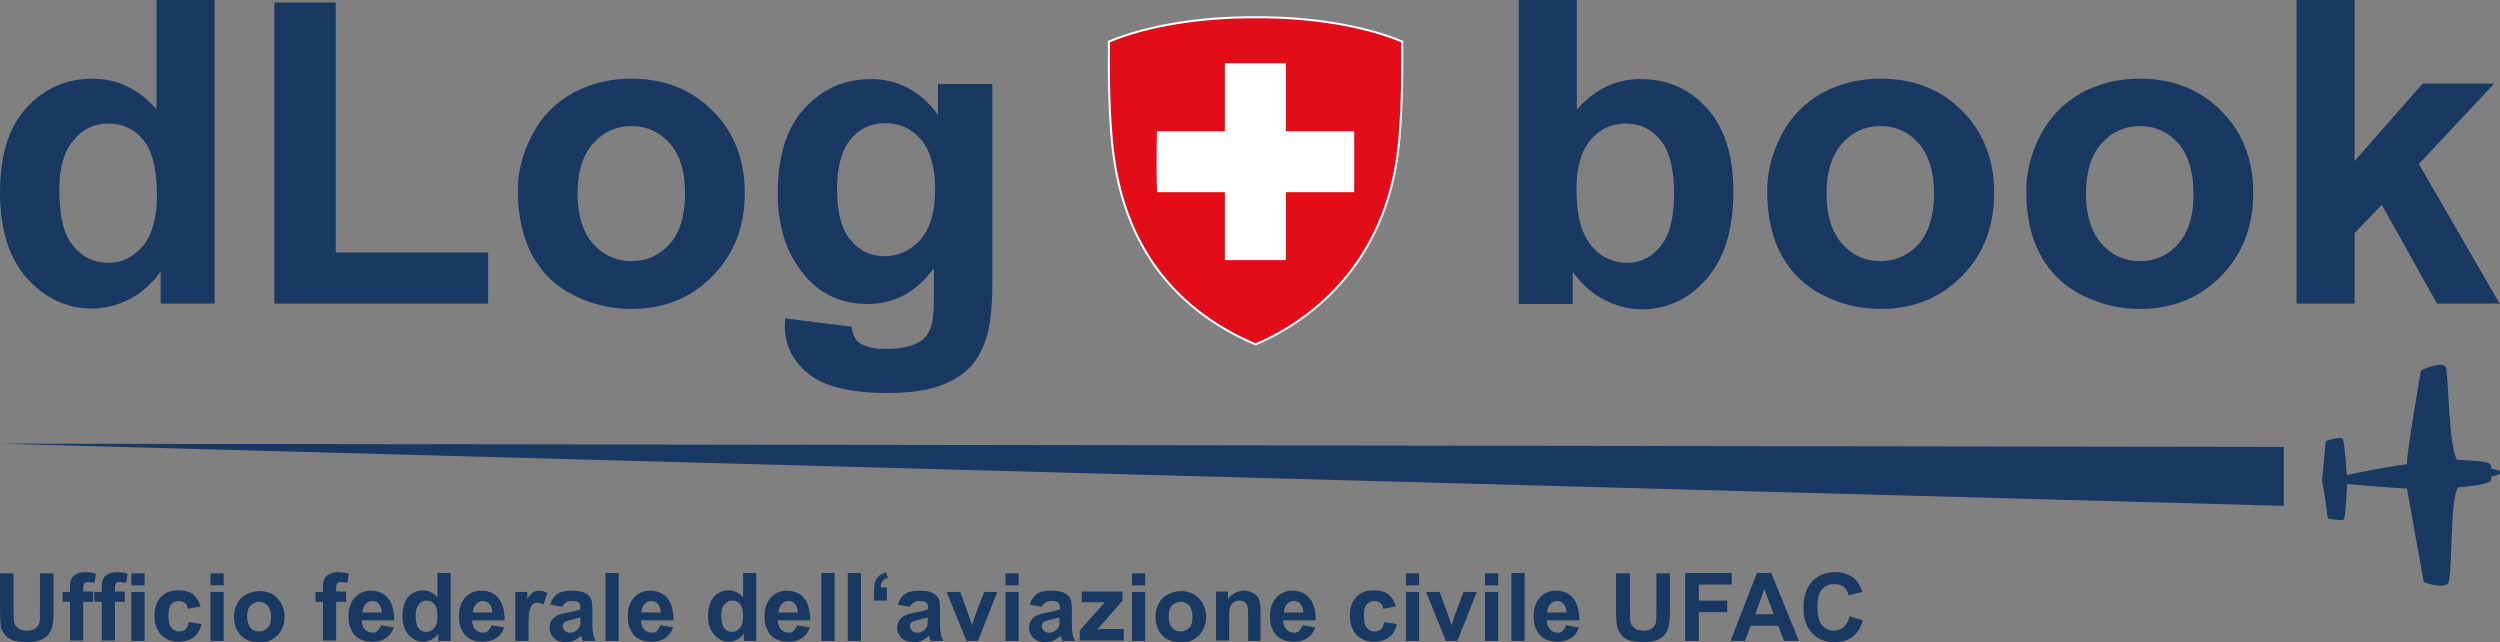 <?xml version="1.0" encoding="utf-8"?>
<!-- Generator: Adobe Illustrator 24.1.2, SVG Export Plug-In . SVG Version: 6.00 Build 0)  -->
<svg version="1.1" id="Layer_1" xmlns="http://www.w3.org/2000/svg" xmlns:xlink="http://www.w3.org/1999/xlink" x="0px" y="0px"
	 viewBox="0 0 606.9 155.9" style="enable-background:new 0 0 606.9 155.9;" xml:space="preserve">
<rect x="0" y="0" width="606.9" height="155.9" fill="#808080" stroke="none"/>
<style type="text/css">
	.st0{fill:#193862;}
	.st1{fill:#E20D18;stroke:#FFFFFF;stroke-width:0.5;stroke-miterlimit:10;}
	.st2{fill:#FFFFFF;stroke:#FFFFFF;stroke-width:0.5;stroke-miterlimit:10;}
</style>
<path class="st0" d="M-0.1,107.7c564.3,0.8,554.5,0.8,554.5,0.8v14.3L-0.1,107.7z"/>
<path class="st0" d="M564.6,107.1c0,0,3.4-1.3,4.2-0.5c0.5,1.9,0.9,8.7,0.9,8.7s10.2-2.1,14.6-2.6c-0.2-1.7,3.4-22.8,3.4-22.8
	s5-2.3,6-0.9c0.7,0.9,0.7,19.9,2.8,22.6c0,0,7,0.3,7.8,0.9c0.6,0.5,0.5,1.3,0.5,1.3s2.3,0.4,2.3,0.9s-2.3,1-2.3,1s0.1,0.8-0.3,1.2
	c-1.4,0.8-5,1.2-7.7,1.4c-2.1,1.8-1.4,22.2-2.5,23.3c-1.4,1.5-5.9-0.3-5.9-0.3s-3.9-21.6-4.1-22.7c-3-0.1-14.5-1.1-14.5-1.1
	s-0.4,8.2-0.8,8.6c-0.5,0.4-3.9-0.2-3.9-0.2s-0.9-7-1.4-9.4C564,113.7,564.6,107.1,564.6,107.1z"/>
<g>
	<path class="st0" d="M52.2,73.7H39v-7.8c-2.2,3.1-4.8,5.3-7.7,6.8c-3,1.5-6,2.2-9,2.2c-6.1,0-11.4-2.5-15.8-7.4
		C2.2,62.6,0,55.7,0,46.8c0-9.1,2.1-15.9,6.4-20.6c4.3-4.7,9.6-7.1,16.1-7.1c6,0,11.1,2.5,15.5,7.4V0h14.1V73.7z M14.4,45.9
		c0,5.7,0.8,9.8,2.4,12.4c2.3,3.7,5.5,5.5,9.6,5.5c3.3,0,6-1.4,8.3-4.1c2.3-2.8,3.4-6.9,3.4-12.4c0-6.1-1.1-10.6-3.3-13.3
		c-2.2-2.7-5-4-8.5-4c-3.4,0-6.2,1.3-8.4,4C15.6,36.6,14.4,40.6,14.4,45.9z"/>
	<path class="st0" d="M66.6,73.7V0.6h14.9v60.7h37v12.4H66.6z"/>
	<path class="st0" d="M125.7,46.3c0-4.7,1.2-9.2,3.5-13.6s5.6-7.7,9.8-10.1c4.2-2.3,9-3.5,14.2-3.5c8.1,0,14.7,2.6,19.9,7.9
		c5.2,5.2,7.7,11.9,7.7,19.9c0,8.1-2.6,14.8-7.8,20.1c-5.2,5.3-11.8,8-19.7,8c-4.9,0-9.6-1.1-14-3.3c-4.4-2.2-7.8-5.5-10.1-9.7
		C126.9,57.6,125.7,52.4,125.7,46.3z M140.2,47c0,5.3,1.3,9.4,3.8,12.2s5.6,4.2,9.3,4.2c3.7,0,6.8-1.4,9.3-4.2
		c2.5-2.8,3.7-6.9,3.7-12.3c0-5.2-1.2-9.3-3.7-12.1c-2.5-2.8-5.6-4.2-9.3-4.2c-3.7,0-6.8,1.4-9.3,4.2S140.2,41.7,140.2,47z"/>
	<path class="st0" d="M190.6,77.3l16.1,2c0.3,1.9,0.9,3.2,1.9,3.9c1.3,1,3.5,1.5,6.3,1.5c3.7,0,6.5-0.6,8.3-1.7
		c1.2-0.7,2.2-1.9,2.8-3.6c0.4-1.2,0.7-3.3,0.7-6.5v-7.8c-4.2,5.8-9.6,8.7-16,8.7c-7.2,0-12.9-3-17-9.1c-3.3-4.8-4.9-10.8-4.9-17.9
		c0-9,2.2-15.8,6.5-20.5c4.3-4.7,9.7-7.1,16.1-7.1c6.6,0,12.1,2.9,16.3,8.7v-7.5h13.2v47.9c0,6.3-0.5,11-1.6,14.1
		c-1,3.1-2.5,5.6-4.4,7.3c-1.9,1.8-4.4,3.2-7.5,4.2c-3.1,1-7.1,1.5-11.9,1.5c-9.1,0-15.5-1.6-19.3-4.7c-3.8-3.1-5.7-7-5.7-11.8
		C190.6,78.5,190.6,77.9,190.6,77.3z M203.2,45.9c0,5.7,1.1,9.8,3.3,12.4c2.2,2.6,4.9,3.9,8.1,3.9c3.5,0,6.4-1.3,8.8-4
		c2.4-2.7,3.6-6.7,3.6-12c0-5.5-1.1-9.6-3.4-12.3c-2.3-2.7-5.2-4-8.7-4c-3.4,0-6.2,1.3-8.4,3.9C204.3,36.5,203.2,40.5,203.2,45.9z"
		/>
	<path class="st0" d="M368.7,73.7V0h14.1v26.6c4.4-5,9.5-7.4,15.5-7.4c6.5,0,11.9,2.4,16.1,7.1c4.3,4.7,6.4,11.5,6.4,20.3
		c0,9.1-2.2,16.1-6.5,21.1c-4.3,4.9-9.6,7.4-15.8,7.4c-3.1,0-6.1-0.8-9-2.3c-3-1.5-5.5-3.8-7.7-6.8v7.8H368.7z M382.7,45.9
		c0,5.5,0.9,9.6,2.6,12.3c2.4,3.8,5.7,5.6,9.8,5.6c3.1,0,5.8-1.3,8-4c2.2-2.7,3.3-6.9,3.3-12.6c0-6.1-1.1-10.5-3.3-13.2
		c-2.2-2.7-5-4-8.5-4c-3.4,0-6.2,1.3-8.4,3.9C383.9,36.5,382.7,40.5,382.7,45.9z"/>
	<path class="st0" d="M429,46.3c0-4.7,1.2-9.2,3.5-13.6c2.3-4.4,5.6-7.7,9.8-10.1c4.2-2.3,9-3.5,14.2-3.5c8.1,0,14.7,2.6,19.9,7.9
		c5.2,5.2,7.7,11.9,7.7,19.9c0,8.1-2.6,14.8-7.8,20.1c-5.2,5.3-11.8,8-19.7,8c-4.9,0-9.6-1.1-14-3.3c-4.4-2.2-7.8-5.5-10.1-9.7
		C430.1,57.6,429,52.4,429,46.3z M443.4,47c0,5.3,1.3,9.4,3.8,12.2c2.5,2.8,5.6,4.2,9.3,4.2c3.7,0,6.8-1.4,9.3-4.2
		c2.5-2.8,3.7-6.9,3.7-12.3c0-5.2-1.3-9.3-3.7-12.1c-2.5-2.8-5.6-4.2-9.3-4.2c-3.7,0-6.8,1.4-9.3,4.2
		C444.7,37.7,443.4,41.7,443.4,47z"/>
	<path class="st0" d="M491.9,46.3c0-4.7,1.2-9.2,3.5-13.6c2.3-4.4,5.6-7.7,9.8-10.1c4.2-2.3,9-3.5,14.2-3.5c8.1,0,14.7,2.6,19.9,7.9
		c5.2,5.2,7.7,11.9,7.7,19.9c0,8.1-2.6,14.8-7.8,20.1c-5.2,5.3-11.8,8-19.7,8c-4.9,0-9.6-1.1-14-3.3c-4.4-2.2-7.8-5.5-10.1-9.7
		C493,57.6,491.9,52.4,491.9,46.3z M506.4,47c0,5.3,1.3,9.4,3.8,12.2c2.5,2.8,5.6,4.2,9.3,4.2c3.7,0,6.8-1.4,9.3-4.2
		c2.5-2.8,3.7-6.9,3.7-12.3c0-5.2-1.3-9.3-3.7-12.1c-2.5-2.8-5.6-4.2-9.3-4.2c-3.7,0-6.8,1.4-9.3,4.2
		C507.6,37.7,506.4,41.7,506.4,47z"/>
	<path class="st0" d="M557.5,73.7V0h14.1v39.1l16.5-18.8h17.4l-18.3,19.5l19.6,33.9h-15.2l-13.4-24l-6.6,6.9v17.1H557.5z"/>
	<g>
		<path class="st1" d="M304.8,83.6c11.4-4.8,31.8-18.1,34.8-48.7c0.7-7.2,0.9-15.4,0.8-24.8c-9.3-3.9-22.4-6-35.6-5.9l0,0
			c-13.2-0.1-26.3,2-35.6,5.9c-0.1,9.3,0.1,17.6,0.8,24.8C272.6,61.1,286.7,75.9,304.8,83.6z"/>
		<path class="st2" d="M328.5,46.4c-5.5,0-11.1,0-16.6,0c0,5.5,0,11,0,16.5c-4.8,0-9.5,0-14.3,0c0-5.5,0-11,0-16.5
			c-5.5,0-11,0-16.5,0c-0.1-0.5-0.1-12.4,0-14.3c5.5,0,11,0,16.5,0c0-5.5,0-11,0-16.5c4.8,0,9.5,0,14.3,0c0,5.5,0,11,0,16.5
			c5.6,0,11.1,0,16.6,0C328.5,36.9,328.5,41.6,328.5,46.4z"/>
	</g>
</g>
<g>
	<path class="st0" d="M0,139.2h3.3v8.9c0,1.4,0,2.3,0.1,2.8c0.1,0.7,0.5,1.2,1,1.6c0.5,0.4,1.3,0.6,2.2,0.6c0.9,0,1.7-0.2,2.1-0.6
		s0.8-0.9,0.9-1.4s0.1-1.5,0.1-2.8v-9.1h3.3v8.6c0,2-0.1,3.4-0.3,4.2c-0.2,0.8-0.5,1.5-1,2.1c-0.5,0.6-1.1,1-1.9,1.3
		s-1.9,0.5-3.2,0.5c-1.6,0-2.8-0.2-3.6-0.5c-0.8-0.4-1.5-0.8-1.9-1.4s-0.8-1.2-0.9-1.8C0.1,151.2,0,149.8,0,148V139.2z"/>
	<path class="st0" d="M15.2,143.7H17v-0.9c0-1,0.1-1.8,0.3-2.2c0.2-0.5,0.6-0.9,1.2-1.2c0.6-0.3,1.3-0.5,2.2-0.5
		c0.9,0,1.8,0.1,2.6,0.4l-0.4,2.2c-0.5-0.1-1-0.2-1.4-0.2c-0.5,0-0.8,0.1-1,0.3c-0.2,0.2-0.3,0.6-0.3,1.2v0.8h2.4v2.5h-2.4v9.4H17
		v-9.4h-1.8V143.7z"/>
	<path class="st0" d="M22.9,143.7h1.8v-0.9c0-1,0.1-1.8,0.3-2.2c0.2-0.5,0.6-0.9,1.2-1.2c0.6-0.3,1.3-0.5,2.2-0.5
		c0.9,0,1.8,0.1,2.6,0.4l-0.4,2.2c-0.5-0.1-1-0.2-1.4-0.2c-0.5,0-0.8,0.1-1,0.3c-0.2,0.2-0.3,0.6-0.3,1.2v0.8h2.4v2.5h-2.4v9.4h-3.2
		v-9.4h-1.8V143.7z"/>
	<path class="st0" d="M31.9,142.1v-2.9h3.2v2.9H31.9z M31.9,155.6v-11.9h3.2v11.9H31.9z"/>
	<path class="st0" d="M48.7,147.2l-3.1,0.6c-0.1-0.6-0.3-1.1-0.7-1.4c-0.4-0.3-0.9-0.5-1.4-0.5c-0.8,0-1.4,0.3-1.9,0.8
		c-0.5,0.5-0.7,1.5-0.7,2.7c0,1.4,0.2,2.4,0.7,3c0.5,0.6,1.1,0.9,1.9,0.9c0.6,0,1.1-0.2,1.5-0.5s0.7-0.9,0.8-1.8l3.1,0.5
		c-0.3,1.4-0.9,2.5-1.9,3.2c-0.9,0.7-2.1,1.1-3.7,1.1c-1.7,0-3.1-0.6-4.2-1.7c-1-1.1-1.6-2.6-1.6-4.6c0-2,0.5-3.5,1.6-4.6
		s2.4-1.6,4.2-1.6c1.5,0,2.6,0.3,3.5,0.9C47.7,145,48.3,146,48.7,147.2z"/>
	<path class="st0" d="M51.1,142.1v-2.9h3.2v2.9H51.1z M51.1,155.6v-11.9h3.2v11.9H51.1z"/>
	<path class="st0" d="M56.8,149.5c0-1,0.3-2.1,0.8-3c0.5-1,1.2-1.7,2.2-2.2c0.9-0.5,2-0.8,3.2-0.8c1.8,0,3.3,0.6,4.4,1.8
		s1.7,2.7,1.7,4.4c0,1.8-0.6,3.3-1.7,4.5c-1.2,1.2-2.6,1.8-4.4,1.8c-1.1,0-2.1-0.2-3.1-0.7c-1-0.5-1.7-1.2-2.3-2.2
		C57,152,56.8,150.9,56.8,149.5z M60,149.7c0,1.2,0.3,2.1,0.8,2.7s1.3,0.9,2.1,0.9s1.5-0.3,2.1-0.9c0.6-0.6,0.8-1.5,0.8-2.7
		c0-1.2-0.3-2.1-0.8-2.7c-0.6-0.6-1.2-0.9-2.1-0.9s-1.5,0.3-2.1,0.9S60,148.5,60,149.7z"/>
	<path class="st0" d="M76.6,143.7h1.8v-0.9c0-1,0.1-1.8,0.3-2.2c0.2-0.5,0.6-0.9,1.2-1.2c0.6-0.3,1.3-0.5,2.2-0.5
		c0.9,0,1.8,0.1,2.6,0.4l-0.4,2.2c-0.5-0.1-1-0.2-1.4-0.2c-0.5,0-0.8,0.1-1,0.3c-0.2,0.2-0.3,0.6-0.3,1.2v0.8h2.4v2.5h-2.4v9.4h-3.2
		v-9.4h-1.8V143.7z"/>
	<path class="st0" d="M92.5,151.8l3.1,0.5c-0.4,1.2-1,2-1.9,2.6c-0.9,0.6-2,0.9-3.3,0.9c-2.1,0-3.6-0.7-4.6-2
		c-0.8-1.1-1.2-2.5-1.2-4.1c0-2,0.5-3.5,1.5-4.6s2.3-1.7,3.9-1.7c1.8,0,3.2,0.6,4.2,1.8s1.5,3,1.5,5.4h-7.9c0,0.9,0.3,1.7,0.8,2.2
		s1.1,0.8,1.8,0.8c0.5,0,0.9-0.1,1.2-0.4S92.3,152.4,92.5,151.8z M92.7,148.7c0-0.9-0.3-1.6-0.7-2.1s-1-0.7-1.6-0.7
		c-0.7,0-1.3,0.3-1.7,0.8s-0.7,1.2-0.7,2H92.7z"/>
	<path class="st0" d="M109.3,155.6h-2.9v-1.8c-0.5,0.7-1.1,1.2-1.7,1.5c-0.7,0.3-1.3,0.5-2,0.5c-1.4,0-2.5-0.6-3.5-1.7
		c-1-1.1-1.5-2.6-1.5-4.6c0-2,0.5-3.6,1.4-4.6s2.2-1.6,3.6-1.6c1.3,0,2.5,0.6,3.5,1.7v-5.9h3.2V155.6z M100.9,149.4
		c0,1.3,0.2,2.2,0.5,2.8c0.5,0.8,1.2,1.2,2.1,1.2c0.7,0,1.3-0.3,1.9-0.9c0.5-0.6,0.8-1.5,0.8-2.8c0-1.4-0.2-2.4-0.7-3
		s-1.1-0.9-1.9-0.9c-0.7,0-1.4,0.3-1.9,0.9C101.2,147.3,100.9,148.2,100.9,149.4z"/>
	<path class="st0" d="M119.3,151.8l3.1,0.5c-0.4,1.2-1,2-1.9,2.6c-0.9,0.6-2,0.9-3.3,0.9c-2.1,0-3.6-0.7-4.6-2
		c-0.8-1.1-1.2-2.5-1.2-4.1c0-2,0.5-3.5,1.5-4.6s2.3-1.7,3.9-1.7c1.8,0,3.2,0.6,4.2,1.8s1.5,3,1.5,5.4h-7.9c0,0.9,0.3,1.7,0.8,2.2
		s1.1,0.8,1.8,0.8c0.5,0,0.9-0.1,1.2-0.4S119.2,152.4,119.3,151.8z M119.5,148.7c0-0.9-0.3-1.6-0.7-2.1s-1-0.7-1.6-0.7
		c-0.7,0-1.3,0.3-1.7,0.8s-0.7,1.2-0.7,2H119.5z"/>
	<path class="st0" d="M128.3,155.6h-3.2v-11.9h2.9v1.7c0.5-0.8,1-1.3,1.4-1.6c0.4-0.3,0.9-0.4,1.4-0.4c0.7,0,1.4,0.2,2.1,0.6l-1,2.8
		c-0.5-0.3-1-0.5-1.5-0.5c-0.4,0-0.8,0.1-1.1,0.4s-0.5,0.7-0.7,1.3c-0.2,0.6-0.3,2-0.3,4V155.6z"/>
	<path class="st0" d="M136.5,147.3l-2.9-0.5c0.3-1.2,0.9-2,1.7-2.6s2-0.8,3.5-0.8c1.4,0,2.5,0.2,3.1,0.5s1.2,0.8,1.5,1.3
		c0.3,0.5,0.4,1.5,0.4,2.8l0,3.7c0,1,0.1,1.8,0.2,2.3c0.1,0.5,0.3,1,0.6,1.6h-3.1c-0.1-0.2-0.2-0.5-0.3-0.9
		c-0.1-0.2-0.1-0.3-0.1-0.4c-0.5,0.5-1.1,0.9-1.7,1.2c-0.6,0.3-1.3,0.4-2,0.4c-1.2,0-2.2-0.3-2.9-1c-0.7-0.7-1.1-1.5-1.1-2.5
		c0-0.7,0.2-1.3,0.5-1.8c0.3-0.5,0.8-0.9,1.4-1.2c0.6-0.3,1.4-0.5,2.5-0.7c1.5-0.3,2.5-0.5,3.1-0.8v-0.3c0-0.6-0.1-1-0.4-1.3
		c-0.3-0.3-0.9-0.4-1.7-0.4c-0.6,0-1,0.1-1.3,0.3S136.7,146.8,136.5,147.3z M140.8,149.9c-0.4,0.1-1,0.3-1.9,0.5
		c-0.9,0.2-1.4,0.4-1.7,0.5c-0.4,0.3-0.6,0.7-0.6,1.1c0,0.4,0.2,0.8,0.5,1.1c0.3,0.3,0.7,0.5,1.3,0.5c0.6,0,1.1-0.2,1.6-0.6
		c0.4-0.3,0.6-0.6,0.8-1c0.1-0.3,0.1-0.8,0.1-1.5V149.9z"/>
	<path class="st0" d="M147,155.6v-16.5h3.2v16.5H147z"/>
	<path class="st0" d="M160.3,151.8l3.1,0.5c-0.4,1.2-1,2-1.9,2.6c-0.9,0.6-2,0.9-3.3,0.9c-2.1,0-3.6-0.7-4.6-2
		c-0.8-1.1-1.2-2.5-1.2-4.1c0-2,0.5-3.5,1.5-4.6s2.3-1.7,3.9-1.7c1.8,0,3.2,0.6,4.2,1.8s1.5,3,1.5,5.4h-7.9c0,0.9,0.3,1.7,0.8,2.2
		s1.1,0.8,1.8,0.8c0.5,0,0.9-0.1,1.2-0.4S160.1,152.4,160.3,151.8z M160.4,148.7c0-0.9-0.3-1.6-0.7-2.1s-1-0.7-1.6-0.7
		c-0.7,0-1.3,0.3-1.7,0.8s-0.7,1.2-0.7,2H160.4z"/>
	<path class="st0" d="M183.5,155.6h-2.9v-1.8c-0.5,0.7-1.1,1.2-1.7,1.5c-0.7,0.3-1.3,0.5-2,0.5c-1.4,0-2.5-0.6-3.5-1.7
		c-1-1.1-1.5-2.6-1.5-4.6c0-2,0.5-3.6,1.4-4.6s2.2-1.6,3.6-1.6c1.3,0,2.5,0.6,3.5,1.7v-5.9h3.2V155.6z M175.1,149.4
		c0,1.3,0.2,2.2,0.5,2.8c0.5,0.8,1.2,1.2,2.1,1.2c0.7,0,1.3-0.3,1.9-0.9c0.5-0.6,0.8-1.5,0.8-2.8c0-1.4-0.2-2.4-0.7-3
		s-1.1-0.9-1.9-0.9c-0.7,0-1.4,0.3-1.9,0.9C175.3,147.3,175.1,148.2,175.1,149.4z"/>
	<path class="st0" d="M193.5,151.8l3.1,0.5c-0.4,1.2-1,2-1.9,2.6c-0.9,0.6-2,0.9-3.3,0.9c-2.1,0-3.6-0.7-4.6-2
		c-0.8-1.1-1.2-2.5-1.2-4.1c0-2,0.5-3.5,1.5-4.6s2.3-1.7,3.9-1.7c1.8,0,3.2,0.6,4.2,1.8s1.5,3,1.5,5.4h-7.9c0,0.9,0.3,1.7,0.8,2.2
		s1.1,0.8,1.8,0.8c0.5,0,0.9-0.1,1.2-0.4S193.3,152.4,193.5,151.8z M193.7,148.7c0-0.9-0.3-1.6-0.7-2.1s-1-0.7-1.6-0.7
		c-0.7,0-1.3,0.3-1.7,0.8s-0.7,1.2-0.7,2H193.7z"/>
	<path class="st0" d="M199.4,155.6v-16.5h3.2v16.5H199.4z"/>
	<path class="st0" d="M205.8,155.6v-16.5h3.2v16.5H205.8z"/>
	<path class="st0" d="M215.4,145.8h-3.2v-2.3c0-0.9,0.1-1.6,0.2-2.2c0.2-0.5,0.5-1,0.9-1.4s1-0.7,1.7-1l0.6,1.3
		c-0.6,0.2-1.1,0.5-1.4,0.9c-0.3,0.4-0.4,0.9-0.4,1.5h1.5V145.8z"/>
	<path class="st0" d="M220.9,147.3l-2.9-0.5c0.3-1.2,0.9-2,1.7-2.6s2-0.8,3.5-0.8c1.4,0,2.5,0.2,3.1,0.5s1.2,0.8,1.5,1.3
		c0.3,0.5,0.4,1.5,0.4,2.8l0,3.7c0,1,0.1,1.8,0.2,2.3c0.1,0.5,0.3,1,0.6,1.6h-3.1c-0.1-0.2-0.2-0.5-0.3-0.9
		c-0.1-0.2-0.1-0.3-0.1-0.4c-0.5,0.5-1.1,0.9-1.7,1.2c-0.6,0.3-1.3,0.4-2,0.4c-1.2,0-2.2-0.3-2.9-1c-0.7-0.7-1.1-1.5-1.1-2.5
		c0-0.7,0.2-1.3,0.5-1.8c0.3-0.5,0.8-0.9,1.4-1.2c0.6-0.3,1.4-0.5,2.5-0.7c1.5-0.3,2.5-0.5,3.1-0.8v-0.3c0-0.6-0.1-1-0.4-1.3
		c-0.3-0.3-0.9-0.4-1.7-0.4c-0.6,0-1,0.1-1.3,0.3S221.1,146.8,220.9,147.3z M225.1,149.9c-0.4,0.1-1,0.3-1.9,0.5
		c-0.9,0.2-1.4,0.4-1.7,0.5c-0.4,0.3-0.6,0.7-0.6,1.1c0,0.4,0.2,0.8,0.5,1.1c0.3,0.3,0.7,0.5,1.3,0.5c0.6,0,1.1-0.2,1.6-0.6
		c0.4-0.3,0.6-0.6,0.8-1c0.1-0.3,0.1-0.8,0.1-1.5V149.9z"/>
	<path class="st0" d="M234.6,155.6l-4.8-11.9h3.3l2.2,6.1l0.7,2c0.2-0.5,0.3-0.9,0.3-1c0.1-0.3,0.2-0.7,0.3-1l2.3-6.1h3.2l-4.7,11.9
		H234.6z"/>
	<path class="st0" d="M244.1,142.1v-2.9h3.2v2.9H244.1z M244.1,155.6v-11.9h3.2v11.9H244.1z"/>
	<path class="st0" d="M252.9,147.3l-2.9-0.5c0.3-1.2,0.9-2,1.7-2.6s2-0.8,3.5-0.8c1.4,0,2.5,0.2,3.1,0.5s1.2,0.8,1.5,1.3
		c0.3,0.5,0.4,1.5,0.4,2.8l0,3.7c0,1,0.1,1.8,0.2,2.3c0.1,0.5,0.3,1,0.6,1.6h-3.1c-0.1-0.2-0.2-0.5-0.3-0.9
		c-0.1-0.2-0.1-0.3-0.1-0.4c-0.5,0.5-1.1,0.9-1.7,1.2c-0.6,0.3-1.3,0.4-2,0.4c-1.2,0-2.2-0.3-2.9-1c-0.7-0.7-1.1-1.5-1.1-2.5
		c0-0.7,0.2-1.3,0.5-1.8c0.3-0.5,0.8-0.9,1.4-1.2c0.6-0.3,1.4-0.5,2.5-0.7c1.5-0.3,2.5-0.5,3.1-0.8v-0.3c0-0.6-0.1-1-0.4-1.3
		c-0.3-0.3-0.9-0.4-1.7-0.4c-0.6,0-1,0.1-1.3,0.3S253.1,146.8,252.9,147.3z M257.1,149.9c-0.4,0.1-1,0.3-1.9,0.5
		c-0.9,0.2-1.4,0.4-1.7,0.5c-0.4,0.3-0.6,0.7-0.6,1.1c0,0.4,0.2,0.8,0.5,1.1c0.3,0.3,0.7,0.5,1.3,0.5c0.6,0,1.1-0.2,1.6-0.6
		c0.4-0.3,0.6-0.6,0.8-1c0.1-0.3,0.1-0.8,0.1-1.5V149.9z"/>
	<path class="st0" d="M262.1,155.6v-2.5l4.5-5.1c0.7-0.8,1.3-1.4,1.6-1.8c-0.4,0-0.8,0-1.4,0l-4.2,0v-2.6h9.9v2.2l-4.6,5.3l-1.6,1.7
		c0.9-0.1,1.4-0.1,1.6-0.1h4.9v2.8H262.1z"/>
	<path class="st0" d="M274.8,142.1v-2.9h3.2v2.9H274.8z M274.8,155.6v-11.9h3.2v11.9H274.8z"/>
	<path class="st0" d="M280.5,149.5c0-1,0.3-2.1,0.8-3c0.5-1,1.2-1.7,2.2-2.2c0.9-0.5,2-0.8,3.2-0.8c1.8,0,3.3,0.6,4.4,1.8
		s1.7,2.7,1.7,4.4c0,1.8-0.6,3.3-1.7,4.5c-1.2,1.2-2.6,1.8-4.4,1.8c-1.1,0-2.1-0.2-3.1-0.7c-1-0.5-1.7-1.2-2.3-2.2
		C280.7,152,280.5,150.9,280.5,149.5z M283.7,149.7c0,1.2,0.3,2.1,0.8,2.7s1.3,0.9,2.1,0.9s1.5-0.3,2.1-0.9c0.6-0.6,0.8-1.5,0.8-2.7
		c0-1.2-0.3-2.1-0.8-2.7c-0.6-0.6-1.2-0.9-2.1-0.9s-1.5,0.3-2.1,0.9S283.7,148.5,283.7,149.7z"/>
	<path class="st0" d="M306.1,155.6H303v-6.1c0-1.3-0.1-2.1-0.2-2.5s-0.4-0.7-0.7-0.9c-0.3-0.2-0.7-0.3-1.1-0.3c-0.5,0-1,0.1-1.5,0.4
		c-0.4,0.3-0.7,0.7-0.9,1.2c-0.2,0.5-0.2,1.4-0.2,2.7v5.4h-3.2v-11.9h2.9v1.8c1-1.3,2.4-2,3.9-2c0.7,0,1.3,0.1,1.9,0.4s1,0.6,1.3,1
		c0.3,0.4,0.5,0.8,0.6,1.3c0.1,0.5,0.2,1.2,0.2,2.1V155.6z"/>
	<path class="st0" d="M316.2,151.8l3.1,0.5c-0.4,1.2-1,2-1.9,2.6s-2,0.9-3.3,0.9c-2.1,0-3.6-0.7-4.6-2c-0.8-1.1-1.2-2.5-1.2-4.1
		c0-2,0.5-3.5,1.5-4.6s2.3-1.7,3.9-1.7c1.8,0,3.2,0.6,4.2,1.8c1,1.2,1.5,3,1.5,5.4h-7.9c0,0.9,0.3,1.7,0.8,2.2
		c0.5,0.5,1.1,0.8,1.8,0.8c0.5,0,0.9-0.1,1.2-0.4S316,152.4,316.2,151.8z M316.4,148.7c0-0.9-0.3-1.6-0.7-2.1s-1-0.7-1.6-0.7
		c-0.7,0-1.3,0.3-1.7,0.8s-0.7,1.2-0.7,2H316.4z"/>
	<path class="st0" d="M338.9,147.2l-3.1,0.6c-0.1-0.6-0.3-1.1-0.7-1.4c-0.4-0.3-0.9-0.5-1.4-0.5c-0.8,0-1.4,0.3-1.9,0.8
		c-0.5,0.5-0.7,1.5-0.7,2.7c0,1.4,0.2,2.4,0.7,3s1.1,0.9,1.9,0.9c0.6,0,1.1-0.2,1.5-0.5s0.7-0.9,0.8-1.8l3.1,0.5
		c-0.3,1.4-0.9,2.5-1.9,3.2c-0.9,0.7-2.1,1.1-3.7,1.1c-1.7,0-3.1-0.6-4.2-1.7c-1-1.1-1.6-2.6-1.6-4.6c0-2,0.5-3.5,1.6-4.6
		c1-1.1,2.4-1.6,4.2-1.6c1.5,0,2.6,0.3,3.5,0.9C337.9,145,338.5,146,338.9,147.2z"/>
	<path class="st0" d="M341.3,142.1v-2.9h3.2v2.9H341.3z M341.3,155.6v-11.9h3.2v11.9H341.3z"/>
	<path class="st0" d="M351,155.6l-4.8-11.9h3.3l2.2,6.1l0.7,2c0.2-0.5,0.3-0.9,0.3-1c0.1-0.3,0.2-0.7,0.3-1l2.3-6.1h3.2l-4.7,11.9
		H351z"/>
	<path class="st0" d="M360.5,142.1v-2.9h3.2v2.9H360.5z M360.5,155.6v-11.9h3.2v11.9H360.5z"/>
	<path class="st0" d="M366.9,155.6v-16.5h3.2v16.5H366.9z"/>
	<path class="st0" d="M380.2,151.8l3.1,0.5c-0.4,1.2-1,2-1.9,2.6c-0.9,0.6-2,0.9-3.3,0.9c-2.1,0-3.6-0.7-4.6-2
		c-0.8-1.1-1.2-2.5-1.2-4.1c0-2,0.5-3.5,1.5-4.6s2.3-1.7,3.9-1.7c1.8,0,3.2,0.6,4.2,1.8c1,1.2,1.5,3,1.5,5.4h-7.9
		c0,0.9,0.3,1.7,0.8,2.2c0.5,0.5,1.1,0.8,1.8,0.8c0.5,0,0.9-0.1,1.2-0.4S380,152.4,380.2,151.8z M380.3,148.7c0-0.9-0.3-1.6-0.7-2.1
		s-1-0.7-1.6-0.7c-0.7,0-1.3,0.3-1.7,0.8s-0.7,1.2-0.7,2H380.3z"/>
	<path class="st0" d="M392.4,139.2h3.3v8.9c0,1.4,0,2.3,0.1,2.8c0.1,0.7,0.5,1.2,1,1.6s1.3,0.6,2.2,0.6c0.9,0,1.7-0.2,2.1-0.6
		c0.5-0.4,0.8-0.9,0.9-1.4c0.1-0.6,0.1-1.5,0.1-2.8v-9.1h3.3v8.6c0,2-0.1,3.4-0.3,4.2c-0.2,0.8-0.5,1.5-1,2.1
		c-0.5,0.6-1.1,1-1.9,1.3s-1.9,0.5-3.2,0.5c-1.6,0-2.8-0.2-3.6-0.5s-1.5-0.8-1.9-1.4s-0.8-1.2-0.9-1.8c-0.2-0.9-0.3-2.3-0.3-4.2
		V139.2z"/>
	<path class="st0" d="M409.1,155.6v-16.5h11.3v2.8h-8v3.9h6.9v2.8h-6.9v7H409.1z"/>
	<path class="st0" d="M436.7,155.6h-3.6l-1.4-3.7H425l-1.4,3.7h-3.5l6.4-16.5h3.5L436.7,155.6z M430.6,149.1l-2.3-6.1l-2.2,6.1
		H430.6z"/>
	<path class="st0" d="M449,149.6l3.2,1c-0.5,1.8-1.3,3.1-2.5,4s-2.6,1.3-4.4,1.3c-2.2,0-4-0.7-5.4-2.2c-1.4-1.5-2.1-3.5-2.1-6.1
		c0-2.7,0.7-4.9,2.1-6.4c1.4-1.5,3.3-2.3,5.6-2.3c2,0,3.7,0.6,4.9,1.8c0.7,0.7,1.3,1.7,1.7,3l-3.3,0.8c-0.2-0.9-0.6-1.5-1.2-2
		c-0.6-0.5-1.4-0.7-2.3-0.7c-1.2,0-2.2,0.4-3,1.3c-0.8,0.9-1.1,2.3-1.1,4.3c0,2.1,0.4,3.6,1.1,4.4s1.7,1.3,2.9,1.3
		c0.9,0,1.6-0.3,2.3-0.8C448.2,151.7,448.7,150.8,449,149.6z"/>
</g>
<g>
</g>
<g>
</g>
<g>
</g>
<g>
</g>
<g>
</g>
<g>
</g>
</svg>
